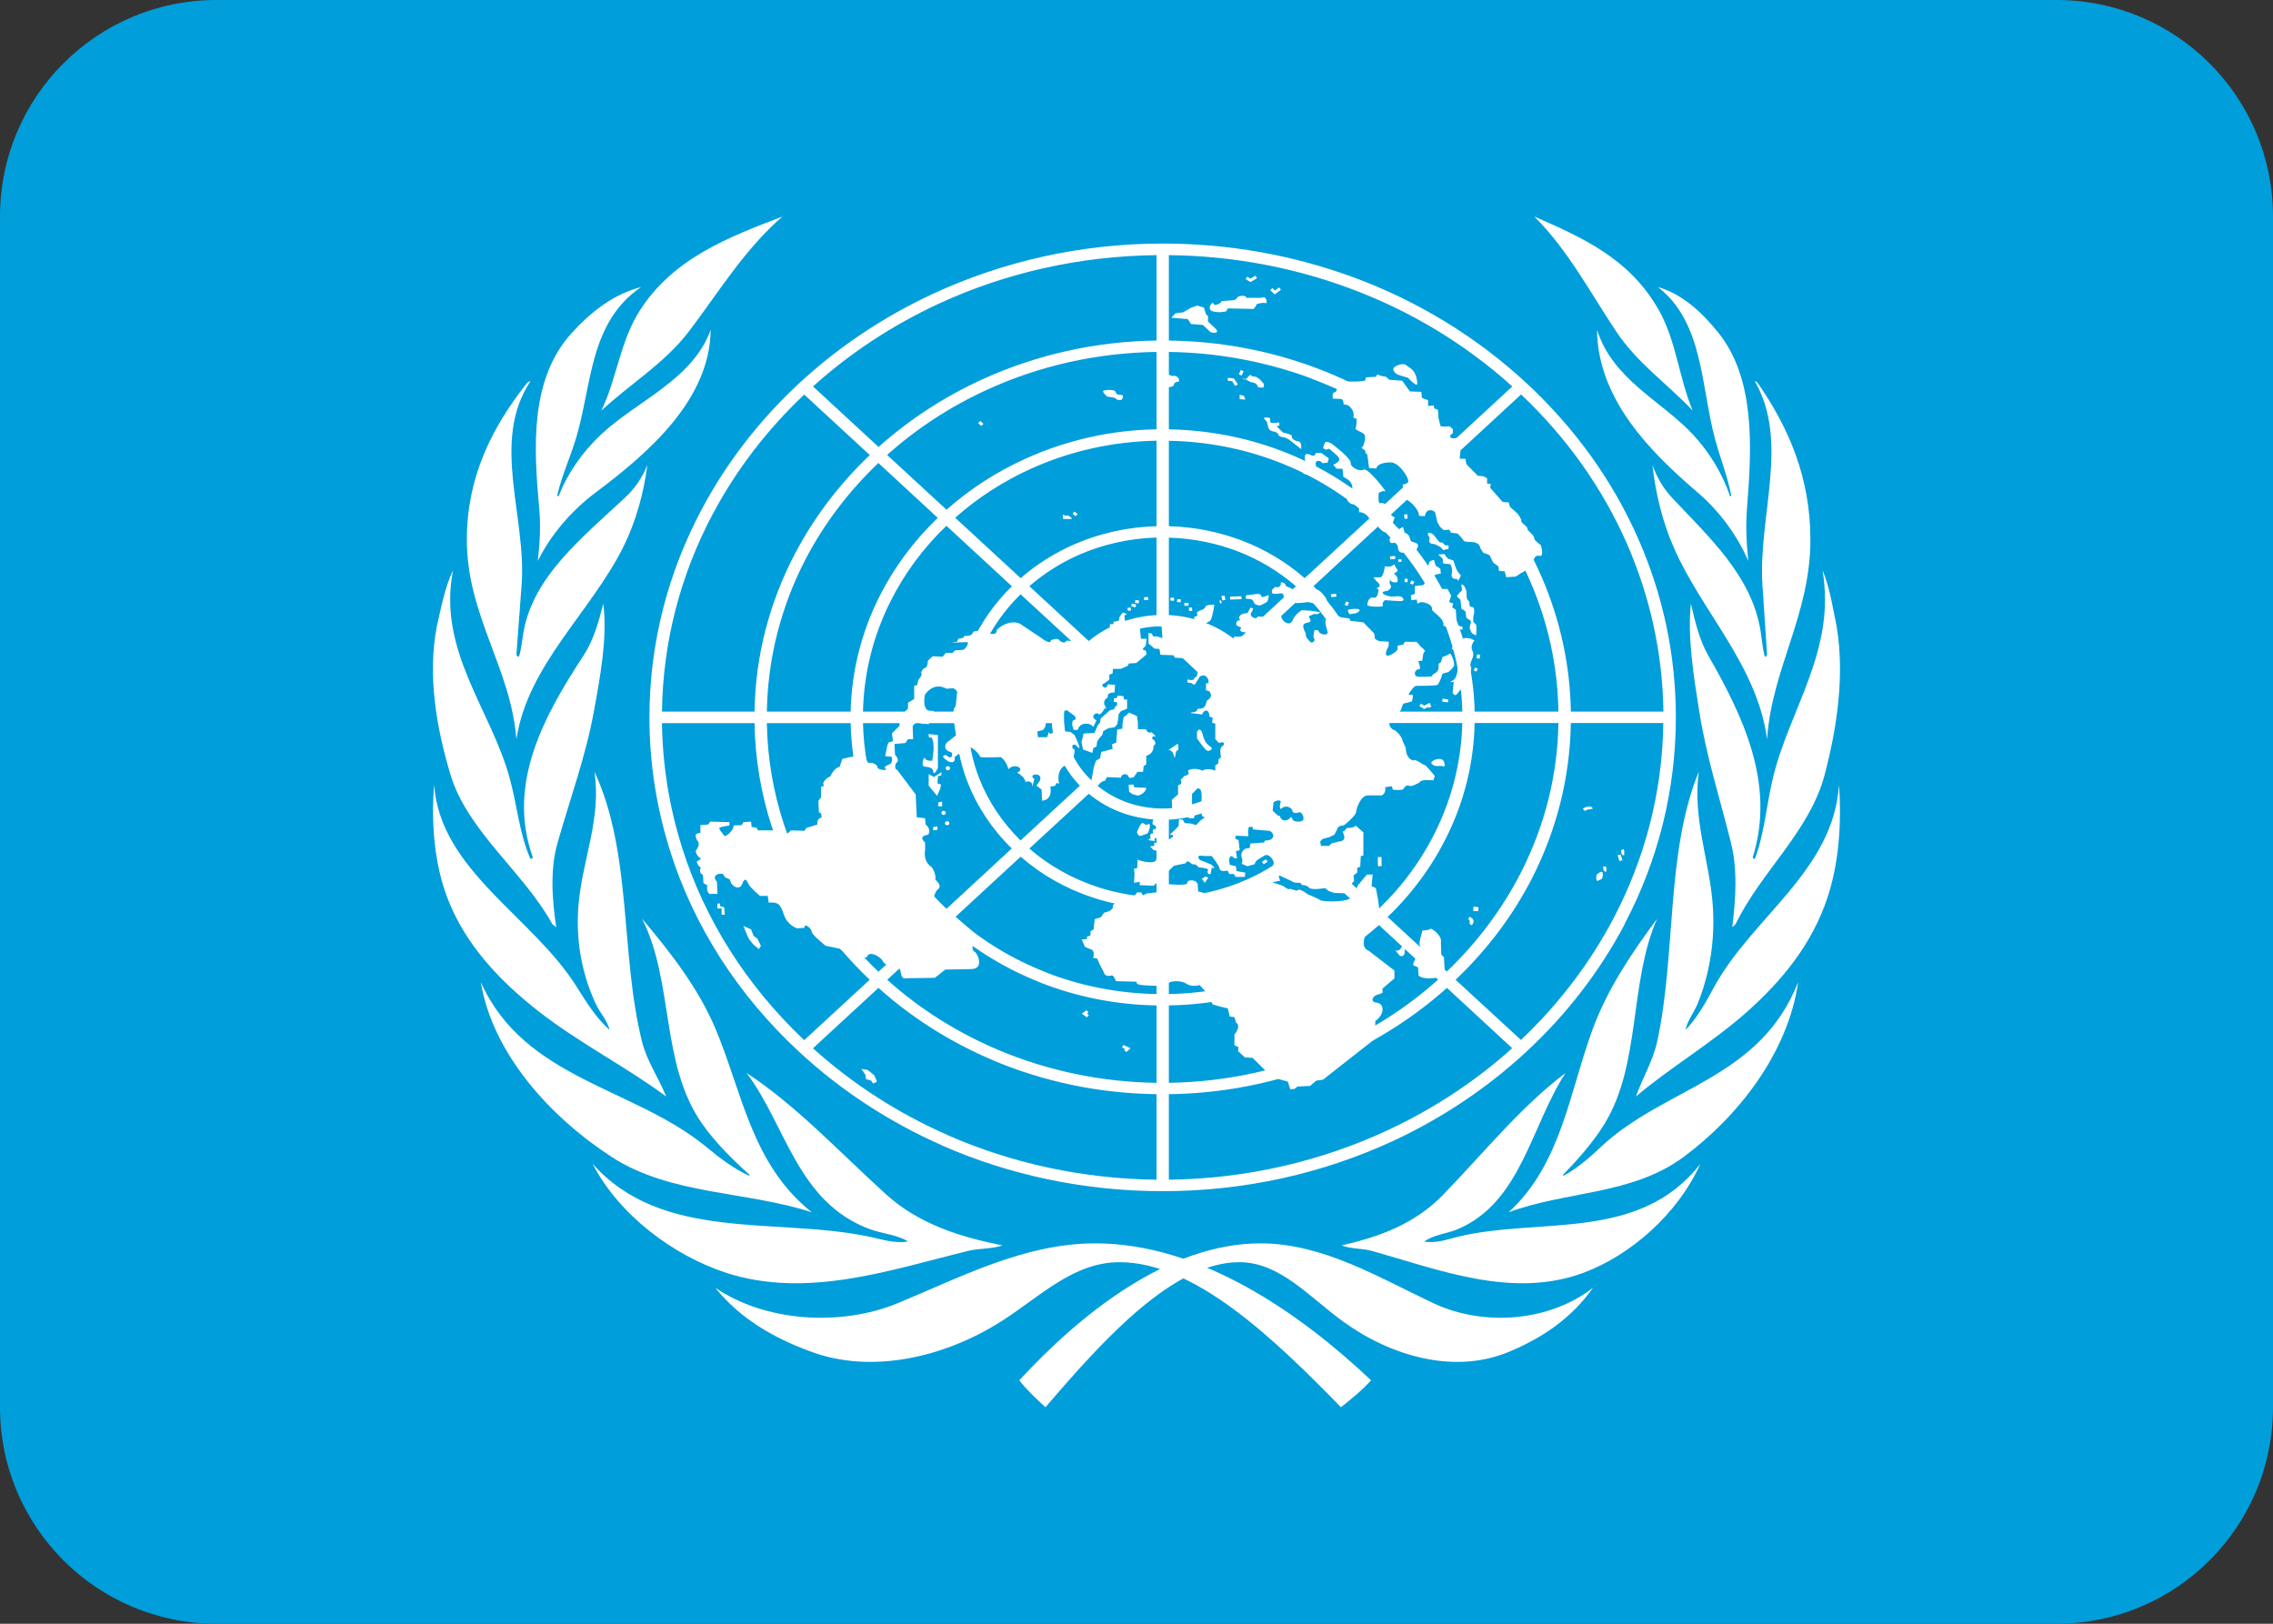 <svg width="21" height="15" viewBox="0 0 21 15" fill="none" xmlns="http://www.w3.org/2000/svg">
<rect x="0" y="0" width="21" height="15" fill="#333333" stroke="none"/>
<path fill-rule="evenodd" clip-rule="evenodd" d="M0 2C0 0.895 0.895 0 2 0H19C20.105 0 21 0.895 21 2V13C21 14.105 20.105 15 19 15H2C0.895 15 0 14.105 0 13V2Z" fill="#009EDB"/>
<path d="M12.667 12.751C12.588 12.84 12.486 12.923 12.389 13C11.768 12.364 11.037 11.66 10.343 11.66C9.913 11.66 9.603 11.984 9.242 12.212C8.74 12.529 8.052 12.708 7.462 12.475C7.145 12.356 6.837 12.181 6.608 11.896C7.072 12.212 7.767 12.255 8.291 12.04C8.87 11.802 9.46 11.486 10.12 11.486C11.093 11.486 12.018 12.137 12.667 12.751ZM5.475 10.751C6.119 11.476 7.17 11.243 8.03 11.424C8.149 11.449 8.262 11.489 8.39 11.469C8.288 11.405 8.153 11.398 8.034 11.354C7.367 11.105 7.263 10.399 6.898 9.912C7.364 10.219 7.751 10.639 8.187 11.034C8.491 11.309 8.869 11.426 9.261 11.505C9.167 11.539 9.044 11.531 8.942 11.556C8.237 11.729 7.456 12.002 6.706 11.757C6.223 11.599 5.719 11.225 5.475 10.751ZM4.442 9.072C4.844 9.972 5.853 10.042 6.525 10.595C6.652 10.7 6.779 10.796 6.919 10.861L6.926 10.854C6.771 10.715 6.604 10.55 6.484 10.377C6.1 9.826 6.228 9.072 5.932 8.487C6.201 8.805 6.453 9.133 6.608 9.498C6.857 10.085 6.941 10.754 7.5 11.199C6.895 11.002 6.198 11.041 5.653 10.689C5.081 10.318 4.551 9.733 4.442 9.072ZM4.011 7.251C4.069 8.044 4.923 8.467 5.33 9.119C5.417 9.258 5.506 9.402 5.632 9.515C5.613 9.43 5.542 9.355 5.504 9.273C5.373 8.993 5.314 8.669 5.347 8.336C5.386 7.931 5.557 7.555 5.492 7.129C5.842 7.878 5.729 8.815 5.932 9.624C5.977 9.804 6.087 9.96 6.155 10.13C5.81 9.871 5.359 9.64 4.98 9.346C4.615 9.06 4.297 8.726 4.132 8.291C4.013 7.977 3.982 7.603 4.011 7.251ZM4.035 5.79C4.076 5.613 4.108 5.43 4.186 5.267C4.038 6.015 4.541 6.556 4.713 7.203C4.778 7.447 4.8 7.706 4.9 7.933C4.909 7.938 4.917 7.929 4.923 7.921C4.675 7.233 5.038 6.596 5.393 6.053C5.486 5.91 5.531 5.744 5.574 5.576C5.613 5.888 5.546 6.249 5.487 6.571C5.412 6.985 5.269 7.373 5.155 7.773C5.08 8.023 5.1 8.304 5.139 8.566L5.103 8.537C4.839 8.056 4.318 7.679 4.161 7.153C4.035 6.733 3.948 6.247 4.035 5.79ZM4.313 4.985C4.313 4.419 4.536 3.957 4.871 3.536C4.88 3.531 4.887 3.521 4.9 3.523C4.532 4.077 4.867 4.776 4.819 5.404L4.771 6.048C4.778 6.053 4.778 6.073 4.795 6.065C4.817 5.993 4.823 5.917 4.836 5.843C4.925 5.323 5.386 4.961 5.777 4.595C5.867 4.511 5.936 4.408 5.981 4.295C5.948 4.554 5.875 4.819 5.758 5.054C5.457 5.657 4.875 6.144 4.771 6.829C4.72 6.172 4.313 5.684 4.313 4.985ZM5.283 3.075C5.468 2.873 5.676 2.714 5.923 2.652C5.443 2.978 5.469 3.561 5.322 4.048C5.269 4.226 5.19 4.393 5.148 4.577L5.16 4.587C5.24 4.379 5.377 4.179 5.555 4.012C5.892 3.698 6.399 3.507 6.566 3.047C6.558 3.686 6.007 4.173 5.504 4.549C5.278 4.718 5.086 4.944 4.969 5.182C4.988 5.005 4.997 4.858 4.981 4.685C4.93 4.126 4.896 3.5 5.283 3.075ZM7.229 2C6.873 2.309 6.636 2.706 6.363 3.064C6.135 3.361 5.823 3.545 5.555 3.794C5.7 3.497 5.727 3.157 5.911 2.869C6.225 2.378 6.745 2.187 7.229 2Z" fill="white"/>
<path d="M9.417 12.751C9.486 12.84 9.575 12.923 9.659 13C10.204 12.364 10.842 11.66 11.45 11.66C11.826 11.66 12.097 11.983 12.414 12.212C12.853 12.529 13.455 12.708 13.971 12.475C14.248 12.356 14.517 12.181 14.718 11.896C14.312 12.212 13.704 12.255 13.245 12.04C12.739 11.802 12.223 11.486 11.645 11.486C10.794 11.486 9.984 12.137 9.417 12.751ZM15.71 10.751C15.146 11.476 14.227 11.243 13.474 11.424C13.369 11.449 13.271 11.489 13.158 11.469C13.248 11.405 13.367 11.398 13.47 11.354C14.054 11.105 14.145 10.399 14.464 9.912C14.056 10.219 13.718 10.639 13.336 11.034C13.071 11.309 12.74 11.426 12.396 11.505C12.479 11.539 12.587 11.531 12.676 11.556C13.292 11.729 13.976 12.002 14.632 11.757C15.055 11.599 15.496 11.225 15.71 10.751ZM16.613 9.072C16.262 9.972 15.378 10.042 14.791 10.595C14.679 10.7 14.568 10.796 14.446 10.861L14.439 10.854C14.575 10.715 14.722 10.55 14.827 10.377C15.162 9.826 15.051 9.072 15.31 8.487C15.074 8.805 14.854 9.133 14.718 9.498C14.5 10.085 14.426 10.754 13.938 11.199C14.467 11.002 15.077 11.041 15.553 10.689C16.054 10.318 16.518 9.733 16.613 9.072ZM16.99 7.251C16.939 8.044 16.192 8.467 15.836 9.119C15.76 9.258 15.682 9.402 15.572 9.515C15.589 9.43 15.65 9.355 15.684 9.273C15.798 8.993 15.85 8.669 15.822 8.336C15.787 7.931 15.637 7.555 15.695 7.129C15.388 7.878 15.487 8.815 15.31 9.624C15.27 9.804 15.174 9.96 15.114 10.13C15.416 9.871 15.811 9.64 16.142 9.346C16.462 9.06 16.74 8.726 16.884 8.291C16.989 7.977 17.016 7.603 16.99 7.251ZM16.969 5.79C16.933 5.613 16.906 5.43 16.838 5.267C16.966 6.015 16.526 6.556 16.376 7.203C16.319 7.447 16.3 7.706 16.213 7.933C16.205 7.938 16.198 7.929 16.193 7.921C16.41 7.233 16.091 6.596 15.781 6.053C15.7 5.91 15.661 5.744 15.622 5.576C15.589 5.888 15.648 6.249 15.699 6.571C15.764 6.985 15.889 7.373 15.989 7.773C16.055 8.023 16.037 8.304 16.004 8.566L16.035 8.537C16.266 8.056 16.722 7.679 16.859 7.153C16.969 6.733 17.045 6.247 16.969 5.79ZM16.726 4.985C16.726 4.419 16.531 3.957 16.238 3.536C16.23 3.531 16.224 3.521 16.213 3.523C16.535 4.077 16.242 4.776 16.283 5.404L16.326 6.048C16.319 6.053 16.319 6.073 16.304 6.065C16.285 5.993 16.279 5.917 16.268 5.843C16.191 5.323 15.787 4.961 15.445 4.595C15.367 4.511 15.306 4.408 15.267 4.295C15.295 4.554 15.359 4.819 15.462 5.054C15.725 5.657 16.234 6.144 16.326 6.829C16.37 6.172 16.726 5.684 16.726 4.985ZM15.877 3.075C15.715 2.873 15.534 2.714 15.318 2.652C15.737 2.978 15.714 3.561 15.843 4.048C15.89 4.226 15.959 4.393 15.995 4.577L15.985 4.587C15.915 4.379 15.795 4.179 15.639 4.012C15.344 3.698 14.901 3.507 14.755 3.047C14.761 3.686 15.244 4.173 15.684 4.549C15.882 4.718 16.05 4.944 16.152 5.182C16.135 5.005 16.127 4.858 16.141 4.685C16.186 4.126 16.216 3.5 15.877 3.075ZM14.175 2C14.486 2.309 14.694 2.706 14.933 3.064C15.132 3.361 15.405 3.545 15.639 3.794C15.513 3.497 15.489 3.157 15.328 2.869C15.053 2.378 14.598 2.187 14.175 2Z" fill="white"/>
<path d="M15.01 8.536L14.907 8.484C14.689 8.898 14.4 9.277 14.052 9.607L13.448 9.051C13.744 8.77 13.982 8.451 14.158 8.106L14.055 8.054C13.882 8.394 13.65 8.705 13.367 8.975L12.82 8.471C13.052 8.249 13.239 7.992 13.375 7.711L13.273 7.66C13.143 7.932 12.962 8.181 12.739 8.395L12.135 7.838C12.3 7.676 12.431 7.487 12.521 7.28L12.419 7.229C12.335 7.427 12.211 7.608 12.054 7.763L11.506 7.257C11.661 7.098 11.753 6.894 11.765 6.679H12.541C12.534 6.868 12.493 7.054 12.419 7.229L12.521 7.28C12.603 7.089 12.649 6.885 12.655 6.679H13.51C13.502 7.017 13.422 7.351 13.273 7.66L13.375 7.711C13.531 7.39 13.617 7.041 13.624 6.679H14.398C14.391 7.155 14.274 7.623 14.055 8.054L14.158 8.106C14.382 7.664 14.505 7.18 14.513 6.679H15.367C15.359 7.325 15.194 7.937 14.907 8.484L15.01 8.535C15.319 7.948 15.483 7.299 15.483 6.626C15.483 6.054 15.365 5.5 15.139 4.985L15.033 5.027C15.245 5.513 15.361 6.035 15.368 6.574H14.513C14.506 6.144 14.414 5.727 14.247 5.339L14.142 5.38C14.303 5.756 14.392 6.158 14.398 6.574H13.624C13.618 6.262 13.552 5.954 13.43 5.663L13.325 5.705C13.441 5.982 13.504 6.276 13.51 6.574H12.655C12.649 6.383 12.61 6.195 12.539 6.016L12.434 6.058C12.499 6.224 12.535 6.398 12.541 6.574H11.765C11.753 6.359 11.661 6.155 11.506 5.996L12.054 5.489C12.224 5.656 12.352 5.849 12.434 6.058L12.539 6.016C12.451 5.795 12.315 5.591 12.135 5.415L12.739 4.857C12.998 5.105 13.194 5.392 13.325 5.705L13.43 5.663C13.294 5.339 13.089 5.04 12.82 4.782L13.368 4.277C13.707 4.599 13.967 4.974 14.142 5.38L14.247 5.339C14.067 4.92 13.798 4.535 13.449 4.202L14.053 3.644C14.481 4.048 14.81 4.518 15.033 5.027L15.139 4.985C14.904 4.447 14.552 3.954 14.094 3.531C13.635 3.108 13.098 2.782 12.513 2.565L12.471 2.664C13.024 2.869 13.534 3.174 13.972 3.57L13.368 4.128C13.014 3.811 12.604 3.566 12.159 3.399L12.117 3.498C12.547 3.659 12.944 3.896 13.287 4.203L12.74 4.708C12.473 4.472 12.167 4.289 11.834 4.163L11.792 4.261C12.111 4.382 12.404 4.557 12.659 4.783L12.054 5.341C11.884 5.193 11.69 5.077 11.48 4.996L11.438 5.094C11.636 5.171 11.817 5.28 11.973 5.416L11.425 5.922C11.251 5.778 11.032 5.694 10.799 5.682V4.967C11.018 4.973 11.235 5.016 11.438 5.094L11.48 4.996C11.266 4.914 11.036 4.867 10.799 4.861V4.072C11.145 4.078 11.48 4.143 11.792 4.261L11.834 4.163C11.509 4.04 11.159 3.973 10.799 3.966V3.251C11.258 3.258 11.703 3.342 12.117 3.497L12.159 3.399C11.732 3.239 11.273 3.152 10.799 3.146V2.357C11.381 2.363 11.946 2.469 12.471 2.664L12.513 2.565C11.957 2.359 11.359 2.25 10.742 2.25C9.979 2.25 9.259 2.418 8.62 2.714L8.672 2.806C9.291 2.52 9.974 2.365 10.685 2.357V3.146C10.124 3.153 9.572 3.277 9.07 3.507L9.122 3.599C9.603 3.379 10.134 3.259 10.685 3.251V3.966C10.267 3.973 9.857 4.065 9.482 4.234L9.534 4.326C9.889 4.167 10.279 4.079 10.685 4.071V4.861C10.424 4.868 10.167 4.924 9.931 5.026L9.983 5.119C10.201 5.026 10.439 4.973 10.685 4.966V5.682C10.567 5.688 10.452 5.713 10.344 5.755L10.396 5.847C10.506 5.806 10.623 5.785 10.742 5.785C10.985 5.785 11.214 5.873 11.387 6.032C11.559 6.191 11.654 6.402 11.654 6.627C11.654 7.091 11.245 7.469 10.742 7.469C10.498 7.469 10.269 7.381 10.097 7.222C9.924 7.063 9.83 6.852 9.83 6.627C9.83 6.402 9.924 6.191 10.097 6.032C10.182 5.952 10.284 5.89 10.396 5.847L10.344 5.755C10.239 5.796 10.143 5.852 10.059 5.922L9.51 5.415C9.65 5.294 9.809 5.194 9.983 5.119L9.931 5.026C9.747 5.106 9.578 5.212 9.43 5.341L8.825 4.783C9.034 4.597 9.273 4.443 9.534 4.326L9.482 4.234C9.211 4.356 8.962 4.516 8.745 4.709L8.196 4.203C8.469 3.958 8.781 3.755 9.122 3.599L9.07 3.507C8.719 3.668 8.398 3.878 8.117 4.129L7.511 3.57C7.853 3.262 8.245 3.004 8.672 2.806L8.62 2.714C7.697 3.142 6.946 3.84 6.488 4.696L6.587 4.745C6.803 4.34 7.088 3.968 7.43 3.645L8.036 4.204C7.753 4.473 7.518 4.783 7.341 5.122L7.44 5.171C7.609 4.845 7.836 4.544 8.115 4.277L8.664 4.784C8.442 4.997 8.259 5.243 8.124 5.512L8.224 5.562C8.353 5.302 8.529 5.063 8.744 4.857L9.349 5.416C9.193 5.568 9.068 5.745 8.979 5.938L9.079 5.988C9.162 5.804 9.281 5.635 9.429 5.49L9.978 5.996C9.827 6.152 9.731 6.353 9.718 6.574H8.942C8.949 6.373 8.995 6.174 9.079 5.988L8.979 5.938C8.886 6.14 8.835 6.355 8.828 6.574H7.973C7.981 6.219 8.067 5.876 8.224 5.562L8.124 5.512C7.957 5.845 7.867 6.207 7.859 6.574H7.085C7.093 6.08 7.216 5.604 7.44 5.171L7.341 5.122C7.111 5.562 6.979 6.055 6.971 6.574H6.116C6.124 5.929 6.287 5.308 6.587 4.745L6.488 4.696C6.176 5.279 6 5.934 6 6.627C6 7.051 6.066 7.465 6.191 7.86L6.303 7.834C6.184 7.459 6.121 7.071 6.116 6.68H6.971C6.976 7.006 7.03 7.329 7.132 7.642L7.243 7.616C7.144 7.316 7.09 7.001 7.085 6.68H7.859C7.864 6.938 7.91 7.194 7.996 7.441L8.107 7.415C8.024 7.177 7.979 6.929 7.973 6.68H8.828C8.834 6.864 8.871 7.047 8.938 7.222L9.049 7.196C8.984 7.03 8.948 6.856 8.942 6.68H9.718C9.73 6.894 9.822 7.098 9.977 7.258L9.429 7.764C9.26 7.598 9.132 7.405 9.049 7.196L8.938 7.222C9.026 7.449 9.164 7.659 9.348 7.838L8.744 8.396C8.45 8.114 8.234 7.779 8.107 7.415L7.996 7.441C8.128 7.823 8.354 8.175 8.663 8.471L8.116 8.977C7.706 8.587 7.411 8.122 7.243 7.616L7.133 7.642C7.305 8.166 7.611 8.648 8.035 9.051L7.43 9.609C6.895 9.103 6.513 8.496 6.303 7.835L6.191 7.861C6.411 8.557 6.818 9.195 7.389 9.722C7.776 10.079 8.218 10.366 8.697 10.578L8.754 10.485C8.3 10.286 7.881 10.017 7.511 9.684L8.116 9.126C8.425 9.403 8.783 9.63 9.176 9.795L9.232 9.703C8.853 9.544 8.503 9.326 8.197 9.051L8.744 8.546C9.001 8.774 9.295 8.952 9.614 9.077L9.671 8.985C9.361 8.865 9.074 8.693 8.825 8.472L9.43 7.914C9.624 8.083 9.85 8.21 10.095 8.291L10.152 8.198C9.913 8.121 9.694 7.999 9.51 7.839L10.059 7.333C10.233 7.477 10.451 7.56 10.685 7.572V8.288C10.504 8.283 10.324 8.253 10.152 8.198L10.095 8.291C10.285 8.354 10.484 8.388 10.685 8.394V9.183C10.331 9.176 9.988 9.109 9.671 8.986L9.614 9.078C9.949 9.209 10.311 9.282 10.685 9.288V10.003C10.175 9.996 9.684 9.892 9.232 9.703L9.176 9.796C9.644 9.993 10.156 10.101 10.685 10.108V10.898C10.006 10.89 9.351 10.748 8.754 10.486L8.697 10.579C9.328 10.857 10.023 11.004 10.742 11.004C11.497 11.004 12.224 10.841 12.879 10.536L12.825 10.439C12.214 10.724 11.527 10.889 10.799 10.898V10.108C11.376 10.101 11.932 9.973 12.434 9.74L12.38 9.644C11.89 9.873 11.349 9.995 10.799 10.003V9.288C11.232 9.281 11.649 9.185 12.027 9.011L11.973 8.916C11.608 9.084 11.207 9.175 10.799 9.183V8.394C11.075 8.386 11.34 8.325 11.582 8.216L11.529 8.121C11.302 8.224 11.053 8.281 10.799 8.288V7.572C11.031 7.561 11.253 7.476 11.425 7.333L11.973 7.838C11.841 7.953 11.692 8.048 11.529 8.121L11.582 8.216C11.755 8.138 11.915 8.036 12.055 7.914L12.658 8.471C12.456 8.65 12.225 8.8 11.973 8.916L12.027 9.011C12.289 8.89 12.529 8.734 12.74 8.546L13.286 9.05C13.019 9.29 12.713 9.49 12.38 9.644L12.434 9.74C12.777 9.58 13.092 9.373 13.368 9.126L13.971 9.683C13.635 9.986 13.248 10.241 12.825 10.439L12.879 10.536C13.328 10.326 13.739 10.051 14.095 9.722C14.475 9.371 14.782 8.97 15.011 8.537L15.01 8.536Z" fill="white"/>
<path d="M10.984 5.613L10.986 5.644L11.015 5.643L11.013 5.612L10.984 5.613ZM10.942 5.57H10.981V5.596H10.942V5.57ZM10.907 5.565L10.911 5.538L10.878 5.534L10.873 5.56L10.907 5.565ZM10.845 5.551L10.812 5.547L10.816 5.52L10.849 5.524L10.845 5.551ZM10.57 5.516H10.608V5.543H10.57V5.516ZM10.52 5.574L10.524 5.547L10.49 5.543L10.486 5.569L10.52 5.574ZM10.49 5.61L10.451 5.601L10.458 5.575L10.497 5.584L10.49 5.61ZM10.421 5.643L10.416 5.616L10.445 5.612L10.45 5.639L10.421 5.643ZM6.667 8.45H6.696L6.691 8.383L6.652 8.37V8.347H6.628V8.392H6.667V8.45ZM6.963 8.647L6.997 8.67L7.03 8.737L7.011 8.768L6.959 8.724L6.92 8.675L6.901 8.634L6.868 8.554L6.939 8.585L6.963 8.647ZM8.102 9.992L8.068 10.01L8.049 9.983L8.001 9.969L7.996 9.929L7.958 9.875L8.016 9.884L8.078 9.934L8.102 9.992ZM10.594 5.901H10.541L10.531 5.802L10.56 5.784V5.735H10.393L10.388 5.686L10.412 5.672L10.373 5.659L10.345 5.695L10.335 5.735L10.287 5.744V5.766H10.254V5.825L10.12 5.928L9.852 5.919C9.833 5.959 9.785 5.914 9.785 5.914C9.776 5.887 9.709 5.914 9.709 5.914C9.709 5.964 9.618 5.892 9.618 5.892L9.45 5.78C9.355 5.699 9.211 5.802 9.207 5.825C9.211 5.887 9.097 5.838 9.097 5.838C9.097 5.838 9.001 5.811 8.987 5.847C8.972 5.883 8.91 5.874 8.91 5.874L8.9 5.892L8.853 5.901L8.843 5.928L8.786 5.937L8.929 5.932C8.967 5.928 8.915 6.008 8.891 6.004L8.824 6.008L8.8 6.031H8.738L8.709 6.067L8.618 6.062C8.618 6.062 8.566 6.103 8.57 6.116C8.575 6.129 8.561 6.17 8.546 6.17C8.532 6.17 8.503 6.21 8.513 6.224C8.523 6.237 8.484 6.282 8.484 6.282L8.475 6.327L8.446 6.336V6.457L8.389 6.492V6.546L8.303 6.631L8.312 6.703L8.24 6.775L8.25 6.846L8.207 6.86L8.197 6.891L8.178 6.985L8.226 6.99C8.25 6.981 8.245 7.048 8.226 7.057C8.207 7.066 8.154 7.084 8.183 7.102C8.212 7.12 8.107 7.115 8.107 7.088C8.107 7.061 8.049 7.039 8.035 7.048C8.02 7.057 7.996 7.008 7.996 7.008C7.944 6.958 7.781 7.012 7.781 7.012L7.757 7.084C7.705 7.093 7.671 7.173 7.671 7.173C7.628 7.187 7.595 7.236 7.609 7.25C7.623 7.263 7.585 7.268 7.585 7.268V7.366L7.561 7.398L7.566 7.505C7.595 7.505 7.59 7.554 7.59 7.554C7.542 7.559 7.552 7.617 7.552 7.617L7.451 7.648L7.432 7.675L7.308 7.671L7.274 7.702L7.241 7.671H7.002L6.992 7.648L6.944 7.639L6.939 7.59L6.868 7.595L6.853 7.622L6.777 7.626C6.782 7.671 6.7 7.738 6.691 7.72C6.681 7.702 6.629 7.653 6.652 7.644C6.676 7.635 6.739 7.626 6.739 7.626V7.595L6.562 7.59L6.543 7.617L6.471 7.622V7.693L6.437 7.702C6.413 7.716 6.442 7.765 6.442 7.765C6.476 7.796 6.437 7.846 6.437 7.846C6.409 7.872 6.461 7.922 6.461 7.922C6.499 7.931 6.437 7.958 6.437 7.958C6.447 8.002 6.476 8.016 6.476 8.016C6.447 8.061 6.495 8.083 6.495 8.083L6.499 8.159L6.533 8.177V8.226L6.552 8.258H6.629L6.624 8.146C6.557 8.074 6.681 8.056 6.686 8.083C6.691 8.11 6.743 8.123 6.743 8.123C6.753 8.191 6.834 8.231 6.858 8.164C6.882 8.096 6.901 8.137 6.916 8.168C6.93 8.199 7.021 8.276 7.021 8.276H7.093L7.102 8.338C7.183 8.334 7.207 8.343 7.241 8.446C7.274 8.549 7.365 8.576 7.365 8.576L7.432 8.571C7.432 8.518 7.499 8.58 7.499 8.607C7.499 8.634 7.628 8.737 7.628 8.737L7.757 8.764L7.877 8.854L7.968 8.845H8.006C8.03 8.768 8.145 8.849 8.154 8.876C8.164 8.903 8.24 8.948 8.25 8.925C8.26 8.903 8.312 8.916 8.322 8.984C8.331 9.051 8.365 9.037 8.365 9.037L8.637 9.033L8.733 8.957L8.977 8.952C9.101 8.948 9.025 8.791 9.001 8.791C8.958 8.76 9.015 8.63 9.015 8.63L8.666 8.329C8.585 8.329 8.657 8.222 8.657 8.222C8.719 8.186 8.642 8.128 8.642 8.128C8.652 8.074 8.609 8.011 8.609 8.011C8.523 7.957 8.547 7.854 8.547 7.854V7.783C8.475 7.72 8.575 7.711 8.575 7.711C8.609 7.657 8.551 7.617 8.551 7.617L8.547 7.559L8.47 7.55L8.46 7.339L8.288 7.111C8.255 7.102 8.279 7.048 8.279 7.048C8.322 7.025 8.269 6.972 8.269 6.972L8.264 6.873L8.365 6.864L8.389 6.828H8.436L8.432 6.712C8.456 6.654 8.513 6.685 8.513 6.685L8.58 6.689L8.618 6.622L8.628 6.568L8.575 6.564C8.518 6.533 8.546 6.416 8.546 6.416C8.637 6.291 8.743 6.362 8.743 6.362L8.81 6.358C8.91 6.421 8.819 6.537 8.819 6.537C8.8 6.564 8.81 6.649 8.81 6.649L8.833 6.792L8.771 6.842C8.719 6.869 8.719 6.931 8.776 6.945C8.814 6.949 8.8 7.034 8.743 6.976C8.656 6.976 8.79 7.048 8.752 7.03C8.838 7.07 8.819 6.994 8.819 6.994L8.934 6.909C8.977 6.878 9.054 6.976 9.054 6.99C9.054 7.003 9.245 6.994 9.245 6.994C9.297 7.025 9.317 7.106 9.317 7.106C9.369 7.043 9.479 7.102 9.398 7.137C9.474 7.182 9.474 7.223 9.474 7.223C9.537 7.205 9.537 7.249 9.537 7.263C9.537 7.276 9.556 7.196 9.556 7.196C9.484 7.146 9.651 7.128 9.604 7.218L9.575 7.258L9.623 7.294L9.627 7.397C9.733 7.388 9.704 7.267 9.704 7.267L9.752 7.258C9.752 7.218 9.785 7.241 9.785 7.241C9.752 7.088 9.862 7.061 9.862 7.061C9.924 7.048 9.929 6.927 9.929 6.927C9.886 6.909 9.91 6.846 9.957 6.9C10.005 6.954 9.929 6.792 9.929 6.792L9.89 6.761L9.838 6.757L9.833 6.707H9.747L9.733 6.77L9.699 6.779L9.69 6.761L9.675 6.81H9.589L9.584 6.757L9.637 6.743L9.656 6.716L9.67 6.645H9.733L9.814 6.622C9.819 6.546 9.862 6.564 9.862 6.564L9.89 6.586L9.934 6.618L9.938 6.645L9.91 6.658L9.905 6.694L9.919 6.743H9.957C9.972 6.671 10.072 6.671 10.101 6.716L10.13 6.654C10.063 6.622 10.128 6.573 10.148 6.595C10.167 6.618 10.211 6.537 10.211 6.537C10.211 6.537 10.244 6.577 10.211 6.524C10.178 6.47 10.235 6.443 10.235 6.443C10.225 6.389 10.297 6.398 10.297 6.398L10.302 6.326L10.235 6.322C10.221 6.385 10.163 6.331 10.192 6.318C10.221 6.304 10.249 6.277 10.249 6.277V6.232L10.278 6.223L10.283 6.179H10.354L10.417 6.152L10.431 6.129L10.498 6.125L10.594 6.044L10.584 6.008C10.527 6.008 10.584 5.968 10.584 5.968L10.594 5.901Z" fill="white"/>
<path d="M8.665 6.79L8.578 6.781L8.583 6.813H8.607C8.645 6.875 8.612 7.028 8.612 7.028C8.612 7.028 8.555 7.032 8.545 7.005C8.536 6.978 8.512 7.064 8.531 7.077C8.55 7.09 8.617 7.077 8.622 7.126C8.626 7.176 8.665 7.095 8.665 7.095V6.79Z" fill="white"/>
<path d="M8.685 7.29L8.695 7.249L8.661 7.236L8.666 7.169L8.695 7.164L8.7 7.133L8.628 7.178L8.58 7.151V7.258L8.657 7.352L8.685 7.29ZM8.704 7.406L8.671 7.411L8.666 7.447L8.704 7.451V7.406ZM8.661 7.635L8.621 7.639V7.671L8.661 7.666V7.635ZM8.718 7.528C8.729 7.528 8.738 7.52 8.738 7.509C8.738 7.507 8.738 7.505 8.737 7.502C8.736 7.5 8.734 7.498 8.732 7.496C8.73 7.494 8.728 7.493 8.726 7.492C8.723 7.491 8.721 7.49 8.718 7.49C8.715 7.49 8.712 7.491 8.71 7.492C8.708 7.493 8.705 7.494 8.703 7.496C8.702 7.498 8.7 7.5 8.699 7.502C8.698 7.505 8.698 7.507 8.698 7.509C8.698 7.52 8.707 7.528 8.718 7.528Z" fill="white"/>
<path d="M8.751 7.624C8.762 7.624 8.771 7.615 8.771 7.605C8.771 7.594 8.762 7.586 8.751 7.586C8.74 7.586 8.73 7.594 8.73 7.605C8.73 7.615 8.74 7.624 8.751 7.624Z" fill="white"/>
<path d="M8.757 7.116C8.768 7.116 8.777 7.107 8.777 7.097C8.777 7.087 8.768 7.078 8.757 7.078C8.745 7.078 8.736 7.087 8.736 7.097C8.736 7.107 8.745 7.116 8.757 7.116Z" fill="white"/>
<path d="M10.413 6.547V6.462H10.384L10.38 6.431L10.327 6.426L10.317 6.449H10.293L10.289 6.485H10.318L10.322 6.512L10.303 6.529L10.293 6.552L10.255 6.561L10.169 6.637L10.164 6.673L10.14 6.704L10.112 6.771L10.011 6.776L9.992 6.857L10.006 6.924L10.092 6.955L10.102 6.91L10.131 6.897L10.136 6.852L10.155 6.821L10.184 6.789L10.193 6.754L10.241 6.727L10.298 6.718L10.322 6.691L10.332 6.637L10.335 6.597L10.356 6.57L10.413 6.547ZM10.513 6.736V6.673L10.504 6.615L10.432 6.583L10.38 6.628L10.37 6.691V6.731L10.322 6.74L10.312 6.861L10.274 6.875L10.279 6.919L10.174 6.946L10.164 7.005L10.126 7.027L10.107 7.081L10.083 7.211C10.083 7.211 10.126 7.287 10.15 7.251C10.174 7.215 10.212 7.211 10.212 7.211L10.226 7.179L10.356 7.184C10.365 7.134 10.427 7.152 10.427 7.175C10.427 7.197 10.475 7.179 10.475 7.179L10.509 7.13H10.561L10.566 7.076L10.59 7.063V6.982C10.666 6.96 10.657 6.893 10.657 6.893L10.676 6.87L10.666 6.839C10.628 6.825 10.647 6.794 10.671 6.803C10.695 6.812 10.638 6.763 10.638 6.763C10.609 6.785 10.585 6.736 10.585 6.736H10.513ZM10.59 7.278C10.585 7.332 10.513 7.35 10.513 7.35L10.461 7.336L10.432 7.314L10.427 7.251L10.47 7.246L10.48 7.273L10.59 7.278ZM10.848 6.991C10.859 7.03 10.858 6.928 10.877 6.933C10.896 6.937 10.882 6.87 10.882 6.87L10.796 6.928C10.839 6.933 10.843 6.973 10.848 6.991ZM11.102 6.758C11.121 6.798 11.116 6.857 11.188 6.901C11.212 6.917 11.174 6.946 11.149 6.933C11.126 6.919 11.059 6.821 11.059 6.821V6.763C11.073 6.727 11.094 6.741 11.102 6.758ZM11.164 8.107L11.135 8.098L11.102 8.12L11.116 8.134L11.13 8.156L11.164 8.107ZM10.982 8.049V8.102V8.049ZM11.712 7.961L11.697 7.939L11.659 7.961L11.674 7.984L11.712 7.961ZM13.058 8.918L13.101 8.936L13.106 9.012C13.163 9.066 13.35 9.021 13.35 9.007C13.35 8.994 13.34 8.842 13.34 8.842L13.316 8.819L13.312 8.707C13.331 8.649 13.221 8.564 13.211 8.582C13.201 8.6 13.139 8.586 13.139 8.604C13.139 8.622 13.101 8.712 13.12 8.743C13.139 8.774 13.106 8.774 13.101 8.806C13.096 8.837 13.048 8.891 13.058 8.918ZM12.953 8.739C12.944 8.772 12.91 8.792 12.891 8.779C12.871 8.765 12.914 8.801 12.924 8.819C12.934 8.837 12.962 8.837 12.972 8.819C12.981 8.801 12.977 8.761 12.986 8.743C12.996 8.725 12.957 8.721 12.953 8.739V8.739ZM12.73 7.917H12.764V8.002H12.73V7.917ZM13.226 7.054C13.205 7.028 13.321 6.982 13.34 7.036C13.359 7.09 13.34 7.081 13.321 7.076C13.302 7.072 13.254 7.09 13.226 7.054ZM13.323 6.48L13.376 6.489L13.381 6.463L13.328 6.454L13.323 6.48ZM13.194 6.5L13.159 6.519L13.128 6.5L13.113 6.523L13.151 6.545L13.158 6.55L13.165 6.546L13.194 6.531L13.198 6.539L13.224 6.529L13.215 6.507L13.209 6.493L13.194 6.5ZM13.374 5.441H13.302C13.302 5.441 13.326 5.45 13.259 5.391C13.192 5.333 13.149 5.405 13.149 5.405L13.072 5.414V5.486L13.034 5.499L13.039 5.544L13.091 5.539C13.091 5.539 13.091 5.593 13.106 5.571C13.12 5.548 13.24 5.575 13.23 5.629C13.226 5.651 13.35 5.71 13.335 5.781C13.398 5.79 13.383 5.848 13.383 5.848L13.464 5.857L13.489 5.813L13.512 5.817V5.79L13.46 5.777L13.45 5.633L13.417 5.611L13.426 5.575L13.388 5.562L13.407 5.503L13.374 5.441ZM13.584 5.898L13.546 5.893L13.46 5.907L13.412 5.992C13.412 5.992 13.436 6.005 13.455 6.037C13.474 6.068 13.483 6.252 13.426 6.283C13.369 6.315 13.431 6.297 13.431 6.297L13.421 6.395C13.436 6.44 13.46 6.418 13.474 6.395C13.488 6.373 13.503 6.368 13.522 6.346C13.541 6.323 13.57 6.283 13.574 6.252C13.579 6.22 13.603 6.171 13.589 6.158C13.574 6.144 13.603 6.082 13.603 6.082C13.603 6.082 13.622 6.046 13.603 6.01C13.584 5.974 13.608 5.934 13.622 5.916L13.584 5.898ZM13.642 6.081L13.647 6.045L13.675 6.048L13.67 6.084L13.642 6.081ZM13.64 6.204L13.614 6.192L13.629 6.166L13.654 6.178L13.64 6.204ZM13.598 5.849L13.579 5.808C13.579 5.808 13.579 5.773 13.589 5.755C13.598 5.737 13.57 5.719 13.555 5.714C13.541 5.71 13.546 5.674 13.541 5.656C13.536 5.638 13.503 5.625 13.503 5.625C13.503 5.625 13.493 5.557 13.493 5.544C13.493 5.531 13.45 5.513 13.464 5.499C13.479 5.486 13.488 5.468 13.503 5.459C13.517 5.45 13.488 5.387 13.512 5.401C13.536 5.414 13.536 5.436 13.546 5.454C13.555 5.472 13.541 5.535 13.565 5.548C13.589 5.562 13.56 5.607 13.598 5.607C13.637 5.607 13.613 5.692 13.613 5.692C13.613 5.692 13.603 5.755 13.627 5.759C13.651 5.764 13.637 5.871 13.637 5.871L13.598 5.849ZM13.288 5.123C13.302 5.14 13.331 5.154 13.331 5.172C13.331 5.19 13.321 5.203 13.35 5.208C13.378 5.212 13.398 5.203 13.407 5.226C13.417 5.248 13.417 5.284 13.412 5.302C13.407 5.32 13.417 5.347 13.441 5.347C13.465 5.347 13.469 5.351 13.469 5.365C13.469 5.378 13.498 5.315 13.498 5.315C13.474 5.297 13.455 5.257 13.455 5.257C13.455 5.257 13.431 5.194 13.431 5.185C13.431 5.176 13.398 5.167 13.383 5.163C13.369 5.158 13.345 5.118 13.345 5.118L13.288 5.123V5.123ZM13.335 5.082C13.321 5.064 13.307 5.051 13.287 5.042C13.268 5.033 13.254 5.024 13.235 5.024C13.216 5.024 13.197 5.006 13.206 4.984C13.216 4.961 13.192 4.952 13.192 4.935C13.192 4.917 13.206 4.917 13.23 4.93C13.254 4.944 13.249 4.948 13.268 4.97C13.287 4.993 13.297 5.015 13.316 5.011C13.335 5.006 13.35 5.051 13.369 5.038C13.388 5.024 13.383 5.069 13.383 5.069L13.335 5.082ZM12.776 5.589C12.802 5.613 12.632 5.607 12.632 5.589C12.632 5.571 12.647 5.508 12.69 5.521C12.733 5.535 12.737 5.441 12.737 5.441C12.737 5.441 12.699 5.445 12.733 5.427C12.766 5.409 12.733 5.383 12.718 5.369C12.704 5.356 12.69 5.333 12.69 5.333H12.757C12.785 5.315 12.795 5.23 12.795 5.23C12.852 5.248 12.881 5.212 12.881 5.212C12.881 5.212 12.891 5.239 12.91 5.262C12.929 5.284 12.862 5.293 12.886 5.306C12.91 5.32 12.919 5.36 12.91 5.374C12.9 5.387 12.847 5.378 12.847 5.36C12.847 5.342 12.828 5.383 12.847 5.405C12.867 5.427 12.823 5.459 12.814 5.459C12.804 5.459 12.742 5.468 12.795 5.495C12.847 5.521 12.905 5.508 12.905 5.508C12.905 5.508 12.948 5.504 12.962 5.526C12.977 5.548 12.957 5.553 12.934 5.553C12.91 5.553 12.795 5.544 12.795 5.544C12.795 5.544 12.761 5.575 12.776 5.589ZM12.47 5.629C12.494 5.625 12.551 5.62 12.56 5.633C12.57 5.647 12.527 5.665 12.527 5.665L12.47 5.674C12.45 5.651 12.446 5.634 12.47 5.629ZM13.087 5.253C13.125 5.235 13.206 5.235 13.201 5.208C13.197 5.181 13.249 5.172 13.249 5.172L13.264 5.226L13.307 5.253L13.312 5.302C13.312 5.302 13.326 5.293 13.273 5.306C13.221 5.32 13.254 5.342 13.254 5.342L13.139 5.347L13.125 5.302L13.087 5.253ZM12.9 5.011C12.929 5.011 12.89 5.114 12.967 5.105C13.043 5.096 12.972 5.136 13.029 5.141C13.087 5.145 13.072 5.1 13.091 5.069C13.111 5.038 13.101 5.02 13.068 5.011C13.034 5.002 13.034 5.002 13.024 4.966C13.015 4.93 12.977 4.921 12.977 4.921L12.962 4.867L12.9 4.903L12.838 4.979C12.838 5.038 12.871 5.011 12.9 5.011ZM13.027 5.389L13.041 5.362L13.067 5.375L13.052 5.401L13.027 5.389ZM12.977 5.347H13.005V5.378H12.977V5.347ZM13.001 4.75L13.005 4.79L12.977 4.793L12.972 4.753L13.001 4.75ZM12.919 5.167H12.948V5.19H12.919V5.167ZM12.844 5.167L12.841 5.14L12.889 5.136L12.892 5.163L12.844 5.167ZM12.449 5.598L12.423 5.587L12.438 5.556L12.464 5.567L12.449 5.598ZM12.299 5.516L12.296 5.49L12.344 5.485L12.347 5.512L12.299 5.516ZM11.364 5.512L11.366 5.539L11.471 5.535L11.469 5.508L11.364 5.512ZM11.294 5.547L11.284 5.507L11.312 5.501L11.322 5.541L11.294 5.547ZM11.274 5.575L11.265 5.549L11.279 5.545L11.288 5.57L11.274 5.575ZM11.513 5.499L11.508 5.53L11.561 5.535C11.561 5.535 11.585 5.553 11.585 5.566C11.585 5.58 11.618 5.593 11.637 5.593C11.656 5.593 11.709 5.557 11.709 5.557C11.709 5.557 11.733 5.495 11.714 5.499C11.695 5.504 11.656 5.53 11.652 5.504C11.647 5.477 11.589 5.49 11.589 5.49L11.513 5.499ZM11.752 5.45C11.752 5.463 11.742 5.481 11.771 5.486C11.8 5.49 11.853 5.468 11.857 5.495C11.862 5.521 11.862 5.539 11.9 5.553C11.939 5.566 11.963 5.571 11.991 5.571C12.02 5.571 12.082 5.562 12.082 5.562C12.082 5.562 12.15 5.572 12.163 5.584C12.216 5.633 12.249 5.647 12.264 5.625C12.278 5.602 12.259 5.553 12.254 5.535C12.249 5.517 12.182 5.432 12.159 5.45C12.135 5.468 12.13 5.45 12.087 5.463C12.044 5.477 11.953 5.468 11.948 5.45C11.943 5.432 11.877 5.423 11.877 5.405C11.877 5.387 11.829 5.365 11.833 5.391C11.838 5.418 11.8 5.432 11.79 5.423C11.781 5.414 11.752 5.45 11.752 5.45ZM12.852 4.876L12.886 4.778C12.838 4.769 12.848 4.719 12.848 4.719C12.843 4.679 12.776 4.634 12.752 4.648C12.728 4.661 12.738 4.553 12.738 4.553C12.738 4.553 12.781 4.527 12.8 4.54C12.819 4.553 12.637 4.316 12.599 4.338C12.561 4.361 12.475 4.316 12.479 4.276C12.484 4.235 12.307 4.101 12.307 4.101C12.307 4.101 12.25 4.065 12.24 4.092C12.231 4.119 12.211 4.137 12.24 4.15C12.269 4.164 12.264 4.128 12.297 4.159C12.331 4.191 12.393 4.231 12.369 4.258C12.345 4.285 12.317 4.294 12.317 4.294L12.35 4.33H12.403L12.412 4.406C12.412 4.406 12.47 4.433 12.484 4.464C12.498 4.495 12.498 4.513 12.484 4.531C12.47 4.549 12.441 4.58 12.446 4.612C12.451 4.643 12.489 4.657 12.489 4.657L12.527 4.661L12.556 4.675V4.733C12.594 4.724 12.656 4.773 12.652 4.804C12.647 4.836 12.661 4.818 12.709 4.849C12.757 4.881 12.742 4.885 12.776 4.908C12.809 4.93 12.838 4.916 12.852 4.876Z" fill="white"/>
<path d="M12.06 4.27C12.056 4.252 12.046 4.189 12.075 4.194C12.104 4.198 12.084 4.194 12.118 4.207C12.151 4.221 12.156 4.185 12.156 4.185H12.209L12.276 4.234L12.266 4.274L12.218 4.279C12.194 4.243 12.146 4.256 12.156 4.288C12.166 4.319 12.132 4.377 12.113 4.382C12.094 4.386 12.032 4.386 12.037 4.359C12.041 4.333 12.06 4.27 12.06 4.27ZM12.022 4.149V4.113C12.022 4.113 12.017 4.077 11.993 4.077C11.97 4.077 11.927 4.05 11.936 4.032C11.946 4.014 11.855 3.996 11.855 3.996C11.855 3.996 11.774 3.925 11.802 3.934C11.831 3.943 11.817 3.902 11.817 3.902C11.817 3.902 11.759 3.911 11.745 3.907C11.73 3.902 11.735 3.862 11.735 3.862C11.735 3.862 11.678 3.849 11.678 3.862C11.678 3.876 11.697 3.876 11.706 3.902C11.716 3.929 11.711 3.974 11.754 3.983C11.797 3.992 11.807 4.001 11.812 4.019C11.817 4.037 11.869 4.041 11.869 4.041L11.907 4.059L12.022 4.149ZM11.492 3.656L11.453 3.647V3.687L11.506 3.692L11.492 3.656ZM11.491 3.504C11.441 3.469 11.558 3.531 11.558 3.531C11.596 3.531 11.62 3.557 11.62 3.571C11.62 3.584 11.673 3.58 11.673 3.58L11.678 3.548L11.639 3.504L11.606 3.481C11.606 3.481 11.553 3.477 11.553 3.463C11.553 3.45 11.51 3.517 11.491 3.504ZM12.371 3.53C12.357 3.57 12.352 3.625 12.328 3.625C12.304 3.625 12.314 3.683 12.314 3.683C12.314 3.683 12.376 3.683 12.395 3.687C12.414 3.692 12.414 3.737 12.414 3.737C12.486 3.732 12.515 3.822 12.505 3.844C12.495 3.867 12.534 3.867 12.534 3.867C12.534 3.867 12.534 3.938 12.524 3.956C12.515 3.974 12.586 3.988 12.605 4.014C12.625 4.041 12.596 4.131 12.582 4.135C12.567 4.14 12.62 4.153 12.615 4.176C12.61 4.198 12.629 4.176 12.634 4.212C12.639 4.247 12.649 4.324 12.649 4.324L12.716 4.328C12.725 4.27 12.848 4.268 12.868 4.274C12.95 4.301 13.012 4.418 13.012 4.445C13.012 4.471 12.959 4.476 12.959 4.476L12.969 4.606C13.05 4.628 13.117 4.736 13.108 4.754C13.098 4.772 13.165 4.767 13.165 4.767C13.175 4.686 13.256 4.713 13.261 4.74C13.266 4.767 13.28 4.825 13.28 4.825L13.304 4.866L13.337 4.897L13.39 4.893L13.404 4.92L13.466 4.929C13.466 4.929 13.519 4.982 13.524 4.996C13.529 5.009 13.6 5.005 13.62 5.009C13.639 5.014 13.667 5.027 13.672 5.049C13.677 5.072 13.706 5.108 13.706 5.108C13.706 5.108 13.763 5.121 13.768 5.139C13.773 5.157 13.796 5.197 13.796 5.197L13.844 5.233L13.849 5.274L13.902 5.278L13.916 5.332L14.002 5.327L14.05 5.296C14.112 5.265 14.155 5.224 14.16 5.206C14.165 5.188 14.174 5.121 14.222 5.135C14.27 5.148 14.236 5.036 14.236 5.036C14.236 5.036 14.17 4.991 14.174 4.969C14.179 4.946 14.107 4.902 14.112 4.884C14.117 4.866 14.05 4.83 14.055 4.812C14.059 4.794 14.021 4.745 14.021 4.745L13.95 4.682L13.94 4.642L13.883 4.637L13.768 4.507L13.773 4.471L13.739 4.467V4.418L13.706 4.4L13.653 4.395L13.548 4.288L13.538 4.238H13.486L13.495 4.144C13.529 4.104 13.509 4.028 13.509 4.028C13.509 4.028 13.442 4.059 13.409 4.046C13.376 4.032 13.423 4.001 13.423 4.001V3.965L13.395 3.938C13.395 3.938 13.313 3.947 13.309 3.934C13.304 3.92 13.29 3.862 13.29 3.862L13.285 3.786L13.251 3.773L13.246 3.746L13.194 3.75V3.696L13.165 3.687L13.136 3.674L13.132 3.62L13.026 3.616L12.993 3.571L12.955 3.517L12.835 3.508L12.806 3.481L12.759 3.472L12.725 3.459L12.711 3.481L12.62 3.486L12.615 3.513C12.567 3.535 12.376 3.517 12.371 3.53ZM12.873 3.414C12.866 3.379 12.969 3.347 12.993 3.374C13.017 3.401 13.084 3.405 13.094 3.54C13.097 3.588 13.008 3.49 13.008 3.49L12.936 3.468C12.898 3.459 12.878 3.437 12.873 3.414ZM11.471 3.469L11.445 3.458L11.464 3.418L11.49 3.429L11.471 3.469ZM11.223 3.029L11.161 2.971V2.921L11.142 2.903L11.123 2.841L11.061 2.823L10.999 2.845L10.932 2.885L10.86 2.894L10.822 2.935L10.975 2.948L11.003 2.993L11.113 3.002L11.185 3.069C11.247 3.087 11.262 3.06 11.223 3.029ZM11.214 2.809C11.203 2.77 11.142 2.858 11.204 2.876C11.267 2.894 11.329 2.876 11.329 2.876L11.343 2.849L11.582 2.854C11.601 2.836 11.611 2.809 11.611 2.809C11.611 2.809 11.668 2.791 11.692 2.8C11.716 2.809 11.697 2.737 11.673 2.746C11.649 2.755 11.601 2.751 11.601 2.751H11.515C11.511 2.72 11.434 2.733 11.429 2.751C11.424 2.769 11.396 2.773 11.396 2.773L11.286 2.782C11.276 2.809 11.219 2.827 11.214 2.809ZM10.74 3.565C10.814 3.587 10.841 3.571 10.846 3.553C10.85 3.535 10.855 3.531 10.884 3.526C10.912 3.522 10.879 3.468 10.85 3.472C10.822 3.477 10.793 3.463 10.788 3.441C10.783 3.419 10.736 3.36 10.731 3.405C10.726 3.45 10.697 3.45 10.702 3.481C10.707 3.513 10.721 3.56 10.74 3.565ZM10.191 3.616C10.187 3.6 10.286 3.598 10.3 3.611C10.315 3.625 10.305 3.647 10.348 3.647C10.391 3.647 10.372 3.674 10.367 3.687C10.363 3.701 10.315 3.696 10.31 3.683C10.305 3.67 10.233 3.665 10.233 3.665C10.233 3.665 10.195 3.638 10.191 3.616ZM11.777 2.72L11.787 2.712L11.835 2.676L11.817 2.655L11.779 2.684L11.755 2.661L11.735 2.68L11.768 2.711L11.777 2.72ZM11.561 2.601L11.614 2.57L11.598 2.547L11.553 2.574L11.523 2.556L11.508 2.579L11.546 2.601L11.553 2.605L11.561 2.601ZM11.412 3.565L11.437 3.55L11.403 3.501L11.399 3.495L11.392 3.495L11.345 3.49L11.342 3.517L11.383 3.521L11.412 3.565ZM9.817 4.745L9.822 4.794H9.894C9.923 4.794 9.87 4.763 9.87 4.763C9.87 4.763 9.813 4.767 9.817 4.745ZM9.909 4.746L9.927 4.726L9.956 4.748L9.937 4.769L9.909 4.746ZM9.037 3.908L9.057 3.889L9.086 3.916L9.066 3.935L9.037 3.908ZM10.406 9.719L10.43 9.697L10.444 9.684L10.426 9.675L10.379 9.653L10.366 9.677L10.396 9.691L10.386 9.7L10.406 9.719ZM10.043 9.398L10.06 9.376L10.042 9.364L10.056 9.352L10.038 9.332L10.009 9.354L9.995 9.365L10.01 9.375L10.043 9.398ZM13.613 8.502C13.606 8.48 13.578 8.47 13.575 8.469L13.566 8.495V8.495C13.568 8.495 13.572 8.497 13.575 8.499L13.581 8.522C13.579 8.525 13.577 8.528 13.575 8.53L13.596 8.548C13.611 8.532 13.617 8.517 13.613 8.502ZM13.61 8.415L13.614 8.374L13.66 8.381L13.657 8.418L13.61 8.415ZM14.765 8.068C14.786 8.056 14.812 8.035 14.808 8.085C14.805 8.136 14.783 8.119 14.765 8.136C14.747 8.152 14.736 8.085 14.765 8.068ZM15.009 7.878C15.008 7.877 15.008 7.874 15.008 7.872C15.007 7.865 15.006 7.855 15 7.844L14.975 7.856C14.978 7.862 14.979 7.868 14.979 7.874C14.98 7.882 14.981 7.891 14.989 7.897C14.994 7.901 15.001 7.902 15.008 7.9L15.003 7.874C15.005 7.874 15.008 7.876 15.009 7.878ZM14.945 7.9C14.95 7.919 14.956 7.937 14.963 7.955L14.99 7.946C14.99 7.946 14.979 7.92 14.973 7.894L14.945 7.9ZM14.84 8.006L14.812 8.003C14.809 8.025 14.815 8.051 14.838 8.055L14.843 8.029C14.843 8.029 14.844 8.029 14.844 8.029C14.841 8.027 14.839 8.016 14.84 8.006ZM14.715 7.471C14.714 7.467 14.712 7.463 14.709 7.46C14.707 7.457 14.703 7.454 14.699 7.453C14.678 7.444 14.642 7.458 14.624 7.469L14.64 7.492C14.658 7.48 14.682 7.475 14.688 7.477C14.687 7.477 14.686 7.476 14.686 7.476L14.715 7.471ZM13.39 6.04C13.371 6.058 13.328 6.067 13.328 6.067L13.313 6.116L13.29 6.134C13.29 6.134 13.294 6.147 13.29 6.179C13.285 6.21 13.242 6.228 13.242 6.228L13.223 6.25C13.223 6.25 13.107 6.256 13.093 6.25C13.05 6.233 13.079 6.179 13.108 6.183C13.136 6.188 13.103 6.107 13.103 6.107L13.141 6.103C13.141 6.103 13.146 6.022 13.16 6.022C13.175 6.022 13.156 5.995 13.136 5.982C13.117 5.968 13.093 5.923 13.074 5.928C13.055 5.932 12.979 5.928 12.979 5.928L12.964 5.955L12.912 5.964C12.912 5.964 12.916 5.998 12.907 6.008C12.878 6.04 12.768 6.107 12.816 5.995L12.83 5.968V5.928L12.744 5.923C12.744 5.923 12.701 5.91 12.701 5.892C12.701 5.874 12.696 5.852 12.696 5.852L12.596 5.749L12.476 5.735L12.467 5.713L12.395 5.704C12.309 5.664 12.232 5.699 12.247 5.767C12.261 5.834 12.285 5.861 12.237 5.861C12.189 5.861 12.18 5.825 12.18 5.825C12.18 5.825 12.142 5.811 12.142 5.829C12.142 5.847 12.127 5.883 12.142 5.901C12.156 5.919 12.122 5.946 12.108 5.932C12.094 5.919 12.056 5.879 12.065 5.865C12.075 5.852 11.998 5.767 12.075 5.753C12.151 5.74 12.07 5.699 12.099 5.69L12.137 5.673H12.175L12.199 5.655L12.137 5.646L12.099 5.641L12.027 5.637C11.955 5.681 11.941 5.735 11.941 5.735C11.902 5.802 11.812 5.708 11.845 5.673C11.879 5.637 11.74 5.668 11.716 5.686C11.692 5.704 11.62 5.695 11.62 5.695C11.606 5.735 11.539 5.69 11.558 5.664C11.577 5.637 11.577 5.619 11.577 5.619L11.553 5.614L11.525 5.664C11.458 5.664 11.438 5.699 11.453 5.722C11.467 5.744 11.434 5.717 11.424 5.749C11.415 5.78 11.429 5.78 11.458 5.793C11.486 5.807 11.443 5.807 11.463 5.829C11.482 5.852 11.539 5.829 11.505 5.861C11.472 5.892 11.405 5.879 11.405 5.879C11.4 5.919 11.309 5.91 11.3 5.897C11.29 5.883 11.219 5.802 11.219 5.802L11.128 5.798C11.118 5.735 11.171 5.767 11.19 5.717C11.209 5.668 11.219 5.587 11.219 5.587C11.219 5.587 11.142 5.583 11.137 5.605C11.133 5.628 11.085 5.641 11.085 5.641C11.085 5.641 11.046 5.655 11.061 5.673C11.075 5.69 11.032 5.699 11.032 5.699C11.032 5.699 11.039 5.728 11.027 5.74C10.989 5.776 10.893 5.744 10.879 5.731L10.822 5.708L10.764 5.673L10.697 5.699L10.678 5.717H10.606L10.602 5.771L10.731 5.784L10.74 5.895L10.688 5.879H10.654L10.64 5.852L10.611 5.847V5.946L10.64 5.968L10.664 5.991L10.712 5.995L10.721 6.049L10.841 6.053L10.855 6.076L10.927 6.08L11.066 6.21L11.056 6.25L11.032 6.264C11.042 6.295 10.97 6.277 10.97 6.277V6.304L11.003 6.309L11.037 6.327L11.085 6.25C11.137 6.219 11.161 6.264 11.166 6.291C11.171 6.318 11.142 6.313 11.142 6.313V6.376L11.171 6.385C11.219 6.439 11.152 6.47 11.152 6.47L11.137 6.515C11.123 6.555 11.07 6.546 11.07 6.546L11.051 6.573L10.994 6.586L11.107 6.6C11.118 6.564 11.147 6.555 11.161 6.573C11.175 6.591 11.175 6.622 11.175 6.622L11.204 6.627L11.199 6.676L11.228 6.685V6.828L11.262 6.864C11.319 6.842 11.319 6.878 11.29 6.896C11.262 6.913 11.281 6.994 11.281 6.994L11.257 7.017V7.052L11.228 7.07V7.12C11.18 7.097 11.123 7.106 11.108 7.12C11.066 7.093 10.975 7.102 10.975 7.124C11.003 7.16 10.941 7.169 10.941 7.169L10.908 7.205C10.932 7.25 10.884 7.254 10.884 7.254V7.339L10.826 7.389L10.831 7.505C10.831 7.536 10.903 7.541 10.917 7.523C10.931 7.505 10.989 7.559 10.989 7.559H11.032L11.041 7.478L11.013 7.465V7.335L11.061 7.285C11.118 7.268 11.099 7.402 11.099 7.415C11.104 7.465 11.127 7.46 11.152 7.451C11.199 7.433 11.161 7.501 11.123 7.496C11.085 7.492 11.108 7.541 11.108 7.541L11.132 7.55L11.089 7.581L11.051 7.622L11.003 7.608L10.946 7.604L10.927 7.572L10.893 7.568L10.889 7.63L10.865 7.657L10.807 7.711C10.884 7.711 10.798 7.76 10.778 7.76C10.822 7.774 10.774 7.814 10.664 7.783V7.814L10.625 7.819L10.659 7.854L10.697 7.859L10.683 7.935C10.683 7.993 10.525 7.953 10.511 7.94L10.506 8.02L10.477 8.025L10.482 8.079L10.477 8.155L10.53 8.146V8.177L10.659 8.182L10.845 7.998L10.955 7.975C10.965 7.931 11.013 7.984 11.013 7.984C11.061 7.98 11.07 8.011 11.07 8.011L11.132 8.02C11.185 8.034 11.153 8.038 11.156 8.056C11.161 8.083 11.185 8.074 11.185 8.074L11.195 8.016L11.223 8.02L11.195 7.989L11.142 7.966L11.085 7.944C11.046 7.895 11.094 7.904 11.132 7.908H11.195C11.195 7.908 11.266 7.998 11.266 8.02C11.266 8.043 11.3 8.047 11.3 8.047L11.343 8.043L11.357 8.074H11.4L11.415 8.101H11.501L11.505 8.061L11.424 8.047L11.419 8.002L11.362 7.989C11.343 7.913 11.376 7.89 11.4 7.926L11.429 7.931L11.419 7.863L11.453 7.854L11.443 7.76L11.415 7.751V7.72L11.534 7.725C11.525 7.666 11.539 7.639 11.539 7.639H11.572L11.577 7.662L11.723 7.675L11.827 7.565C11.822 7.557 11.837 7.552 11.826 7.541C11.812 7.527 11.792 7.541 11.768 7.527C11.745 7.514 11.768 7.438 11.764 7.42C11.759 7.402 11.845 7.375 11.831 7.415C11.816 7.456 11.831 7.474 11.831 7.474C11.893 7.42 11.945 7.478 11.941 7.492C11.936 7.505 11.974 7.518 11.998 7.505C12.022 7.492 12.051 7.545 12.041 7.572C12.031 7.599 11.945 7.595 11.941 7.568C11.936 7.541 11.921 7.55 11.912 7.563C11.902 7.577 11.859 7.586 11.835 7.572C11.831 7.569 11.828 7.567 11.827 7.565L11.723 7.675L11.73 7.675C11.787 7.707 11.759 7.747 11.74 7.756C11.721 7.765 11.687 7.765 11.687 7.765L11.678 7.783L11.553 7.792L11.544 7.837C11.482 7.828 11.458 7.89 11.472 7.922C11.486 7.953 11.472 7.98 11.472 7.98L11.525 8.002L11.591 7.984C11.601 7.94 11.644 7.931 11.682 7.904C11.721 7.877 11.783 7.953 11.764 7.989C11.745 8.025 11.745 8.038 11.745 8.038L11.749 8.079L11.701 8.096L11.663 8.114L11.658 8.137H11.529L11.505 8.159L11.443 8.164L11.424 8.191L11.381 8.195C11.381 8.195 11.309 8.226 11.338 8.262C11.367 8.298 11.218 8.294 11.185 8.244C11.175 8.289 11.123 8.249 11.123 8.249L11.07 8.235L11.065 8.168C11.056 8.123 10.965 8.123 10.97 8.155C10.975 8.186 10.797 8.168 10.797 8.168L10.74 8.194L10.687 8.222L10.683 8.244L10.597 8.253L10.558 8.271L10.544 8.244H10.506L10.467 8.294C10.367 8.298 10.271 8.352 10.281 8.374C10.29 8.397 10.243 8.419 10.243 8.419L10.2 8.432L10.171 8.473L10.114 8.491L10.104 8.585L10.075 8.603V8.643L10.042 8.652V8.675L9.994 8.679L10.023 8.746L10.061 8.764C10.128 8.773 10.099 8.849 10.099 8.849L10.137 8.854L10.157 8.903L10.195 8.975C10.209 9.029 10.252 9.015 10.271 9.011C10.29 9.006 10.31 9.064 10.31 9.064L10.501 9.069C10.501 9.069 10.491 9.087 10.525 9.096C10.558 9.105 10.778 9.114 10.788 9.1C10.778 9.06 10.908 9.051 10.96 9.087C11.013 9.123 11.084 9.1 11.084 9.1L11.156 9.181L11.204 9.279L11.285 9.302L11.343 9.315L11.362 9.391L11.405 9.396L11.419 9.445C11.472 9.481 11.405 9.557 11.405 9.557V9.656L11.443 9.674L11.438 9.71L11.501 9.768L11.572 9.772L11.754 9.952L11.898 9.992L11.921 10.064L11.96 10.059L11.988 10.037L12.103 10.032L12.161 9.983L12.223 9.974L12.754 9.557L12.706 9.53V9.432C12.792 9.374 12.797 9.27 12.715 9.262C12.654 9.255 12.682 9.194 12.739 9.185L12.773 9.172V9.132L12.883 9.038V8.966L12.644 8.782C12.538 8.746 12.644 8.531 12.715 8.536C12.787 8.54 12.711 8.204 12.711 8.204L12.672 8.186L12.682 8.079H12.629L12.543 8.182L12.519 8.253C12.51 8.348 12.213 8.33 12.199 8.316C12.184 8.303 12.084 8.262 12.084 8.262C12.084 8.262 12.008 8.204 11.993 8.222C11.979 8.24 11.912 8.2 11.912 8.213C11.912 8.227 11.85 8.182 11.85 8.182L11.754 8.15L11.826 8.137L11.812 8.083L11.936 8.141C11.95 8.159 12.012 8.155 12.012 8.155L12.031 8.177C12.031 8.177 12.07 8.173 12.094 8.2C12.118 8.227 12.242 8.204 12.242 8.204L12.275 8.231L12.328 8.249L12.476 8.253L12.481 8.168L12.51 8.141L12.505 8.088L12.539 8.061V8.016L12.567 8.007L12.572 7.908L12.596 7.904V7.689L12.524 7.626C12.519 7.649 12.443 7.649 12.443 7.649C12.443 7.649 12.424 7.68 12.409 7.68C12.395 7.68 12.428 7.72 12.419 7.747C12.409 7.774 12.371 7.774 12.371 7.774L12.299 7.792L12.28 7.814H12.204L12.194 7.756L12.28 7.734L12.328 7.711L12.352 7.666C12.357 7.622 12.414 7.626 12.414 7.626C12.414 7.626 12.524 7.541 12.529 7.501C12.534 7.46 12.572 7.348 12.639 7.348H12.763C12.811 7.33 12.797 7.272 12.797 7.272L12.859 7.263L12.868 7.295C12.868 7.295 12.955 7.304 12.964 7.29C12.974 7.277 12.993 7.245 13.017 7.259C13.041 7.272 13.117 7.227 13.117 7.227C13.122 7.196 13.242 7.209 13.242 7.209L13.256 7.169C13.256 7.169 13.175 7.066 13.16 7.066C13.146 7.066 13.069 7.003 13.06 7.026C12.983 7.008 12.988 6.909 12.988 6.909L12.959 6.847C12.959 6.811 12.888 6.734 12.873 6.743C12.802 6.694 12.854 6.636 12.873 6.631C12.892 6.627 12.94 6.564 12.94 6.564L12.964 6.501L13.046 6.479L13.055 6.421L13.012 6.416C13.012 6.416 13.06 6.336 13.084 6.336C13.108 6.336 13.266 6.336 13.28 6.327C13.294 6.318 13.323 6.246 13.323 6.233C13.323 6.219 13.361 6.215 13.376 6.21C13.39 6.206 13.423 6.17 13.433 6.152C13.443 6.134 13.409 6.022 13.39 6.04H13.39Z" fill="white"/>
<path d="M10.741 7.654C10.748 7.648 10.755 7.675 10.769 7.671C10.784 7.668 10.791 7.695 10.777 7.695C10.762 7.695 10.762 7.712 10.762 7.718C10.762 7.725 10.762 7.742 10.751 7.752C10.741 7.762 10.73 7.755 10.716 7.749C10.701 7.742 10.694 7.742 10.676 7.742C10.658 7.742 10.672 7.769 10.672 7.769C10.672 7.769 10.597 7.765 10.611 7.755C10.626 7.745 10.64 7.742 10.63 7.735C10.619 7.728 10.63 7.722 10.63 7.708C10.63 7.695 10.665 7.702 10.655 7.691C10.644 7.681 10.655 7.642 10.672 7.665L10.683 7.641C10.672 7.631 10.68 7.628 10.658 7.621C10.637 7.614 10.655 7.574 10.655 7.574L10.658 7.547C10.665 7.513 10.737 7.51 10.741 7.54C10.744 7.57 10.741 7.591 10.741 7.591L10.762 7.597C10.762 7.597 10.759 7.618 10.741 7.618C10.723 7.618 10.741 7.628 10.73 7.638L10.741 7.654V7.654ZM10.504 7.688C10.515 7.668 10.54 7.581 10.569 7.608C10.597 7.634 10.615 7.608 10.615 7.608C10.615 7.608 10.63 7.621 10.622 7.648C10.615 7.675 10.608 7.702 10.59 7.705C10.572 7.708 10.558 7.718 10.536 7.722C10.515 7.725 10.504 7.688 10.504 7.688Z" fill="white"/>
</svg>
